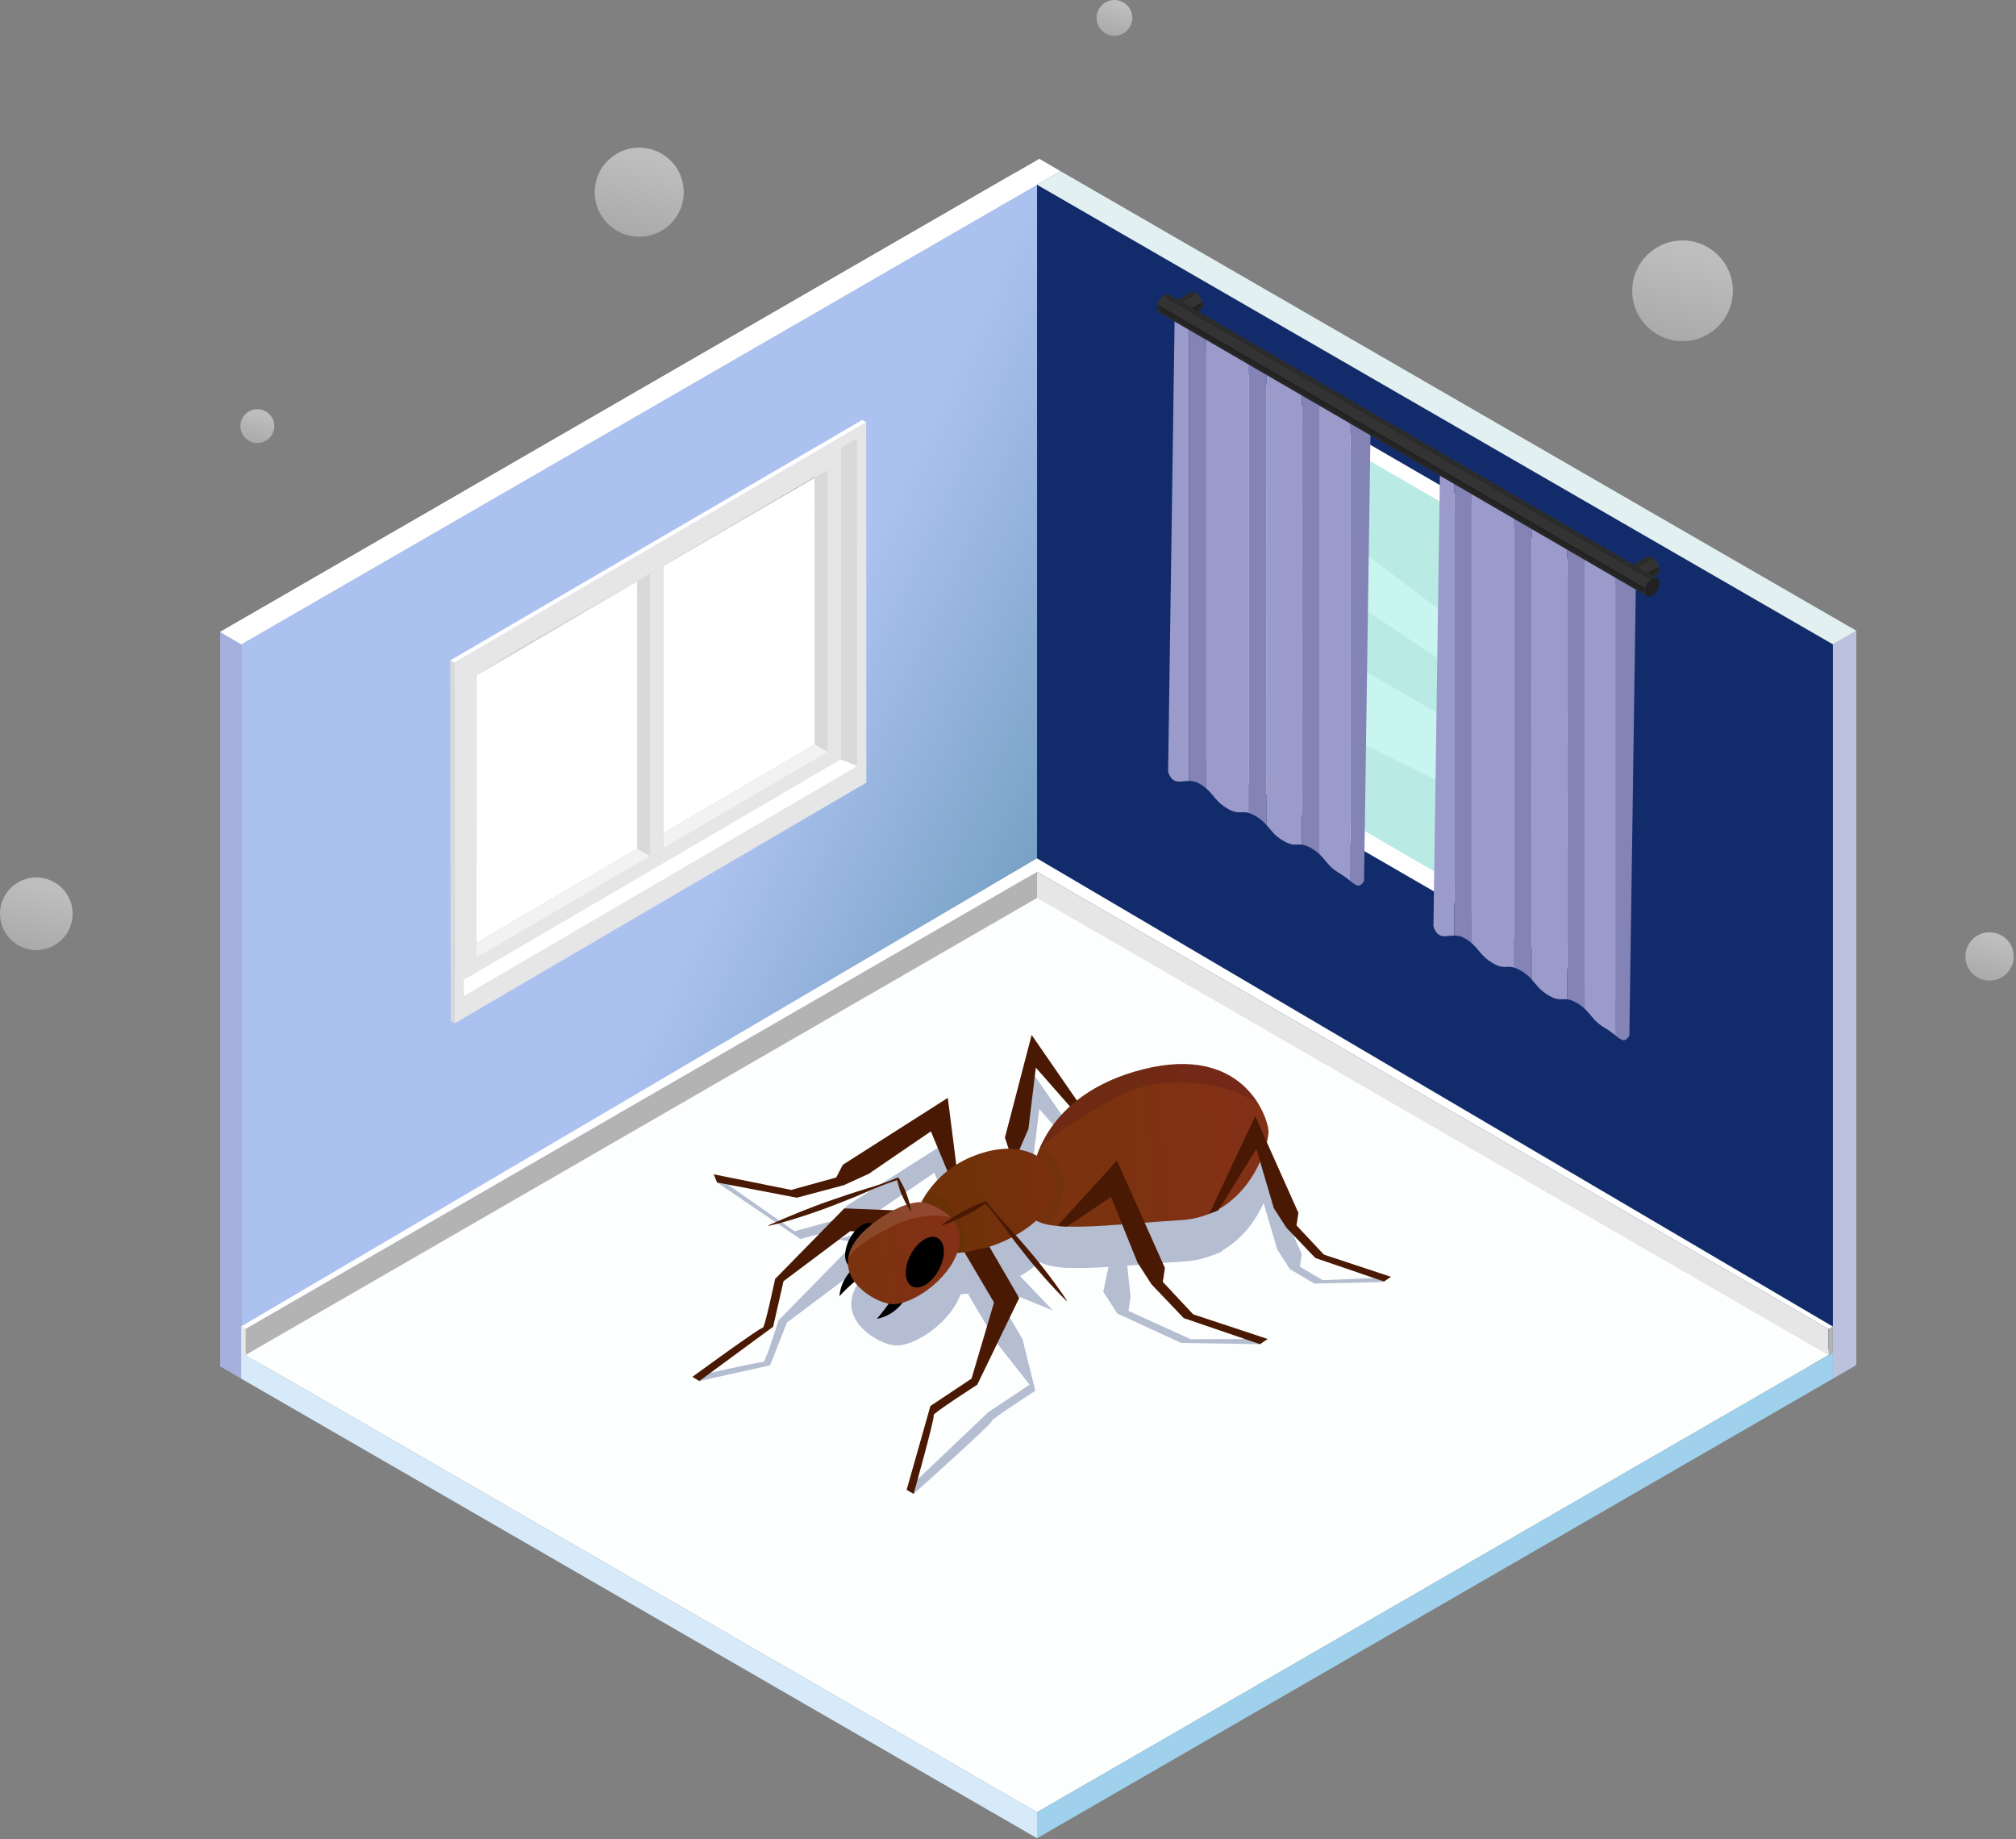 <?xml version="1.0" encoding="UTF-8"?>
<svg width="478px" height="436px" viewBox="0 0 478 436" version="1.1" xmlns="http://www.w3.org/2000/svg" xmlns:xlink="http://www.w3.org/1999/xlink">
    <rect x="0" y="0" width="478" height="436" fill="#808080" stroke="none"/>
    <!-- Generator: sketchtool 61.2 (101010) - https://sketch.com -->
    <title>1C629942-71D8-45CE-A762-95F0BD7FDA22</title>
    <desc>Created with sketchtool.</desc>
    <defs>
        <linearGradient x1="72.981%" y1="-39.248%" x2="1.178%" y2="239.613%" id="linearGradient-1">
            <stop stop-color="#FFFFFF" stop-opacity="0.7" offset="18.18%"></stop>
            <stop stop-color="#FFFFFF" stop-opacity="0.1" offset="99.73%"></stop>
        </linearGradient>
        <linearGradient x1="86.316%" y1="75.086%" x2="56.501%" y2="54.49%" id="linearGradient-2">
            <stop stop-color="#78A2C5" offset="0%"></stop>
            <stop stop-color="#ABC1F0" offset="86.99%"></stop>
        </linearGradient>
        <path d="M0.45,2.784 L4.502,0.506 C4.815,0.324 5.249,0.35 5.729,0.627 L1.677,2.905 C1.197,2.628 0.762,2.602 0.45,2.784 Z" id="path-3"></path>
        <path d="M5.441,4.194 L1.389,6.472 C1.696,6.293 1.888,5.912 1.889,5.37 C1.893,4.28 1.127,2.954 0.177,2.405 L4.23,0.128 C5.178,0.675 5.945,2.002 5.942,3.092 C5.94,3.634 5.749,4.014 5.441,4.194 Z" id="path-5"></path>
        <path d="M0.238,2.55 L4.29,0.273 C4.604,0.09 5.037,0.117 5.518,0.394 L1.466,2.672 C0.985,2.395 0.551,2.369 0.238,2.55 Z" id="path-7"></path>
        <path d="M5.729,4.461 L1.677,6.739 C1.984,6.56 2.176,6.179 2.178,5.638 C2.18,4.548 1.415,3.22 0.466,2.672 L4.518,0.395 C5.466,0.942 6.233,2.269 6.23,3.36 C6.229,3.901 6.037,4.282 5.729,4.461 Z" id="path-9"></path>
        <path d="M117.442,67.6 L1.714,0.345 C1.401,0.164 0.967,0.19 0.486,0.467 L116.214,67.721 C116.694,67.444 117.129,67.418 117.442,67.6 Z" id="path-11"></path>
        <path d="M0.774,4.534 L116.503,71.788 C116.195,71.609 116.004,71.228 116.002,70.686 C115.999,69.597 116.766,68.269 117.713,67.722 L1.986,0.468 C1.037,1.015 0.271,2.342 0.273,3.433 C0.276,3.974 0.467,4.354 0.774,4.534 Z" id="path-13"></path>
        <linearGradient x1="-0.129%" y1="47.025%" x2="101.513%" y2="52.681%" id="linearGradient-15">
            <stop stop-color="#7F2A2A" offset="15.67%"></stop>
            <stop stop-color="#4C3101" offset="61.22%"></stop>
        </linearGradient>
        <linearGradient x1="-77.91%" y1="27.028%" x2="61.073%" y2="52.157%" id="linearGradient-16">
            <stop stop-color="#7F2A2A" offset="15.67%"></stop>
            <stop stop-color="#4C3101" offset="61.22%"></stop>
        </linearGradient>
        <linearGradient x1="-0.688%" y1="46.564%" x2="100.452%" y2="52.945%" id="linearGradient-17">
            <stop stop-color="#7F2A2A" offset="15.67%"></stop>
            <stop stop-color="#4C3101" offset="61.22%"></stop>
        </linearGradient>
        <linearGradient x1="-102.092%" y1="34.408%" x2="81.542%" y2="53.198%" id="linearGradient-18">
            <stop stop-color="#7F2A2A" offset="15.67%"></stop>
            <stop stop-color="#4C3101" offset="61.22%"></stop>
        </linearGradient>
        <linearGradient x1="-0.822%" y1="46.357%" x2="100.417%" y2="53.986%" id="linearGradient-19">
            <stop stop-color="#7F2A2A" offset="15.67%"></stop>
            <stop stop-color="#4C3101" offset="61.22%"></stop>
        </linearGradient>
        <linearGradient x1="72.978%" y1="-39.252%" x2="1.174%" y2="239.61%" id="linearGradient-20">
            <stop stop-color="#FFFFFF" stop-opacity="0.7" offset="18.18%"></stop>
            <stop stop-color="#FFFFFF" stop-opacity="0.1" offset="99.73%"></stop>
        </linearGradient>
        <linearGradient x1="72.979%" y1="-39.246%" x2="1.178%" y2="239.608%" id="linearGradient-21">
            <stop stop-color="#FFFFFF" stop-opacity="0.7" offset="18.18%"></stop>
            <stop stop-color="#FFFFFF" stop-opacity="0.1" offset="99.73%"></stop>
        </linearGradient>
        <linearGradient x1="72.977%" y1="-39.249%" x2="1.175%" y2="239.61%" id="linearGradient-22">
            <stop stop-color="#FFFFFF" stop-opacity="0.7" offset="18.18%"></stop>
            <stop stop-color="#FFFFFF" stop-opacity="0.1" offset="99.73%"></stop>
        </linearGradient>
        <linearGradient x1="72.978%" y1="-39.243%" x2="1.179%" y2="239.607%" id="linearGradient-23">
            <stop stop-color="#FFFFFF" stop-opacity="0.7" offset="18.18%"></stop>
            <stop stop-color="#FFFFFF" stop-opacity="0.1" offset="99.73%"></stop>
        </linearGradient>
        <linearGradient x1="72.98%" y1="-39.247%" x2="1.178%" y2="239.612%" id="linearGradient-24">
            <stop stop-color="#FFFFFF" stop-opacity="0.7" offset="18.18%"></stop>
            <stop stop-color="#FFFFFF" stop-opacity="0.1" offset="99.73%"></stop>
        </linearGradient>
        <linearGradient x1="72.98%" y1="-39.247%" x2="1.179%" y2="239.611%" id="linearGradient-25">
            <stop stop-color="#FFFFFF" stop-opacity="0.7" offset="18.18%"></stop>
            <stop stop-color="#FFFFFF" stop-opacity="0.1" offset="99.73%"></stop>
        </linearGradient>
    </defs>
    <g id="Page-1" stroke="none" stroke-width="1" fill="none" fill-rule="evenodd">
        <g id="Plagas_Hormigas_Desktop-1366x768_9" transform="translate(-834, -268)">
            <g id="Hero-Image" transform="translate(0, 170)">
                <g id="Hormigas" transform="translate(834, 98)">
                    <g id="Burbujas_1_" transform="translate(223.875, 93.25)" fill="url(#linearGradient-1)" fill-rule="nonzero" opacity="0.7">
                        <circle id="Oval" cx="6.163" cy="6.07" r="6.061"></circle>
                    </g>
                    <polygon id="Path" fill="url(#linearGradient-2)" fill-rule="nonzero" points="57.201 326.814 245.894 217.872 245.894 43.785 57.201 152.727"></polygon>
                    <polygon id="Path" fill="#A6B0DD" fill-rule="nonzero" points="57.201 326.813 52.196 323.893 52.196 149.806 57.201 152.727"></polygon>
                    <polygon id="Path" fill="#FFFFFF" fill-rule="nonzero" points="52.196 149.806 57.201 152.727 251.442 40.569 246.436 37.647"></polygon>
                    <polygon id="Path" fill="#FFFFFF" fill-rule="nonzero" points="245.894 43.785 240.707 40.956 52.196 149.806 57.201 152.727"></polygon>
                    <g id="Group" transform="translate(245.721, 40.526)" fill-rule="nonzero">
                        <polygon id="Path" fill="#122B6B" points="188.867 286.288 0.174 177.346 0.174 3.259 188.867 112.201"></polygon>
                        <polygon id="Path" fill="#BCC1DD" points="194.414 283.071 188.867 286.289 188.867 112.201 194.414 108.985"></polygon>
                        <polygon id="Path" fill="#E2F0F2" points="5.721 0.042 0.174 3.259 188.867 112.201 194.414 108.985"></polygon>
                    </g>
                    <g id="Group" transform="translate(56.97, 211.345)" fill-rule="nonzero">
                        <polygon id="Path" fill="#FDFFFF" points="377.62 109.293 280.227 165.519 217.676 201.636 188.92 218.236 0.232 109.293 28.987 92.693 91.538 56.587 188.92 0.361"></polygon>
                        <polygon id="Path" fill="#9FD1ED" points="377.617 109.299 377.617 115.47 188.924 224.41 188.924 218.239"></polygon>
                        <polygon id="Path" fill="#D7EAF9" points="0.231 109.299 0.231 115.468 188.924 224.41 188.924 218.239"></polygon>
                    </g>
                    <g id="Group" transform="translate(242.889, 203.323)" fill-rule="nonzero">
                        <polygon id="Path" fill="#E6E6E6" points="190.666 117.929 0.256 7.951 0.256 1.76 190.666 111.738"></polygon>
                        <polygon id="Path" fill="#B3B3B3" points="191.698 117.341 190.666 117.93 190.666 111.738 191.698 111.149"></polygon>
                        <polygon id="Path" fill="#FFFFFF" points="3.005 0.173 0.256 1.76 190.666 111.738 191.698 111.149"></polygon>
                    </g>
                    <g id="Group" transform="translate(56.97, 204.739)" fill-rule="nonzero">
                        <polygon id="Path" fill="#B3B3B3" points="1.263 116.46 188.924 8.121 188.924 1.93 1.263 110.268"></polygon>
                        <polygon id="Path" fill="#E6E6E6" points="0.231 115.872 1.263 116.461 1.263 110.268 0.231 109.68"></polygon>
                        <polygon id="Path" fill="#FFFFFF" points="186.175 0.344 188.924 1.93 1.263 110.268 0.231 109.68"></polygon>
                    </g>
                    <g id="Group" transform="translate(274, 69)">
                        <g transform="translate(111.5, 62.5)">
                            <g transform="translate(0.5, 0)">
                                <g id="SVGID_898_-link" fill="#333333" fill-rule="nonzero">
                                    <path d="M0.45,2.784 L4.502,0.506 C4.815,0.324 5.249,0.35 5.729,0.627 L1.677,2.905 C1.197,2.628 0.762,2.602 0.45,2.784 Z" id="SVGID_898_"></path>
                                </g>
                                <g id="Clipped">
                                    <mask id="mask-4" fill="white">
                                        <use xlink:href="#path-3"></use>
                                    </mask>
                                    <g id="SVGID_898_"></g>
                                    <g id="Group" mask="url(#mask-4)" fill="#212121" fill-rule="nonzero">
                                        <path d="M0.45,2.784 L4.502,0.506 C4.676,0.405 4.889,0.368 5.126,0.404 L1.073,2.682 C0.837,2.646 0.625,2.683 0.45,2.784 L0.45,2.784 Z" id="Path"></path>
                                        <path d="M1.073,2.681 L5.126,0.403 C5.266,0.424 5.414,0.47 5.569,0.542 L1.516,2.821 C1.361,2.748 1.214,2.702 1.073,2.681 L1.073,2.681 Z" id="Path"></path>
                                        <path d="M1.516,2.821 L5.569,0.542 C5.622,0.568 5.676,0.596 5.73,0.627 L1.677,2.905 C1.623,2.874 1.569,2.846 1.516,2.821 L1.516,2.821 Z" id="Path"></path>
                                    </g>
                                </g>
                            </g>
                            <g transform="translate(2, 0.5)">
                                <g id="SVGID_900_-link" fill="#333333" fill-rule="nonzero">
                                    <path d="M5.441,4.194 L1.389,6.472 C1.696,6.293 1.888,5.912 1.889,5.37 C1.893,4.28 1.127,2.954 0.177,2.405 L4.23,0.128 C5.178,0.675 5.945,2.002 5.942,3.092 C5.94,3.634 5.749,4.014 5.441,4.194 Z" id="SVGID_900_"></path>
                                </g>
                                <g id="Clipped">
                                    <mask id="mask-6" fill="white">
                                        <use xlink:href="#path-5"></use>
                                    </mask>
                                    <g id="SVGID_900_"></g>
                                    <g id="Group" mask="url(#mask-6)" fill-rule="nonzero">
                                        <path d="M0.177,2.405 L4.23,0.128 C4.332,0.186 4.431,0.254 4.527,0.329 L0.475,2.607 C0.378,2.531 0.279,2.464 0.177,2.405 L0.177,2.405 Z" id="Path" fill="#212121"></path>
                                        <path d="M0.475,2.607 L4.527,0.329 C5.128,0.796 5.621,1.562 5.832,2.325 L1.779,4.603 C1.569,3.84 1.076,3.075 0.475,2.607 L0.475,2.607 Z" id="Path" fill="#333333"></path>
                                        <path d="M1.779,4.603 L5.832,2.325 C5.884,2.514 5.919,2.704 5.934,2.89 L1.881,5.168 C1.867,4.982 1.831,4.793 1.779,4.603 L1.779,4.603 Z" id="Path" fill="#212121"></path>
                                        <path d="M1.881,5.168 L5.934,2.89 C5.939,2.958 5.941,3.026 5.941,3.092 C5.941,3.204 5.933,3.308 5.918,3.405 L1.865,5.683 C1.881,5.585 1.889,5.481 1.889,5.37 C1.889,5.303 1.887,5.236 1.881,5.168 L1.881,5.168 Z" id="Path" fill="#212121"></path>
                                        <path d="M1.865,5.683 L5.918,3.405 C5.857,3.781 5.686,4.051 5.441,4.194 L1.389,6.472 C1.633,6.329 1.804,6.059 1.865,5.683 L1.865,5.683 Z" id="Path" fill="#212121"></path>
                                    </g>
                                </g>
                            </g>
                            <path d="M2.178,2.905 C3.126,3.453 3.893,4.78 3.89,5.87 C3.886,6.96 3.115,7.4 2.167,6.853 C1.213,6.302 0.447,4.975 0.45,3.885 C0.453,2.795 1.224,2.355 2.178,2.905 Z" id="Path" fill="#212121" fill-rule="nonzero"></path>
                        </g>
                        <g transform="translate(3.5, 0)">
                            <g transform="translate(0.5, 0)">
                                <g id="SVGID_902_-link" fill="#333333" fill-rule="nonzero">
                                    <path d="M0.238,2.55 L4.29,0.273 C4.604,0.09 5.037,0.117 5.518,0.394 L1.466,2.672 C0.985,2.395 0.551,2.369 0.238,2.55 Z" id="SVGID_902_"></path>
                                </g>
                                <g id="Clipped">
                                    <mask id="mask-8" fill="white">
                                        <use xlink:href="#path-7"></use>
                                    </mask>
                                    <g id="SVGID_902_"></g>
                                    <g id="Group" mask="url(#mask-8)" fill="#212121" fill-rule="nonzero">
                                        <path d="M0.238,2.55 L4.29,0.273 C4.465,0.171 4.678,0.135 4.915,0.17 L0.862,2.448 C0.625,2.413 0.412,2.45 0.238,2.55 L0.238,2.55 Z" id="Path"></path>
                                        <path d="M0.862,2.448 L4.915,0.17 C5.054,0.191 5.202,0.237 5.357,0.309 L1.304,2.587 C1.15,2.515 1.002,2.469 0.862,2.448 L0.862,2.448 Z" id="Path"></path>
                                        <path d="M1.304,2.587 L5.356,0.309 C5.41,0.335 5.463,0.363 5.518,0.394 L1.466,2.672 C1.411,2.64 1.357,2.612 1.304,2.587 L1.304,2.587 Z" id="Path"></path>
                                    </g>
                                </g>
                            </g>
                            <g transform="translate(1.5, 0)">
                                <g id="SVGID_904_-link" fill="#333333" fill-rule="nonzero">
                                    <path d="M5.729,4.461 L1.677,6.739 C1.984,6.56 2.176,6.179 2.178,5.638 C2.18,4.548 1.415,3.22 0.466,2.672 L4.518,0.395 C5.466,0.942 6.233,2.269 6.23,3.36 C6.229,3.901 6.037,4.282 5.729,4.461 Z" id="SVGID_904_"></path>
                                </g>
                                <g id="Clipped">
                                    <mask id="mask-10" fill="white">
                                        <use xlink:href="#path-9"></use>
                                    </mask>
                                    <g id="SVGID_904_"></g>
                                    <g id="Group" mask="url(#mask-10)" fill-rule="nonzero">
                                        <path d="M0.466,2.672 L4.518,0.394 C4.62,0.453 4.719,0.52 4.816,0.596 L0.763,2.873 C0.666,2.799 0.567,2.731 0.466,2.672 L0.466,2.672 Z" id="Path" fill="#212121"></path>
                                        <path d="M0.763,2.873 L4.816,0.596 C5.417,1.063 5.909,1.829 6.12,2.591 L2.067,4.87 C1.857,4.107 1.364,3.341 0.763,2.873 L0.763,2.873 Z" id="Path" fill="#333333"></path>
                                        <path d="M2.067,4.87 L6.12,2.591 C6.173,2.781 6.207,2.972 6.222,3.157 L2.17,5.435 C2.155,5.25 2.12,5.059 2.067,4.87 L2.067,4.87 Z" id="Path" fill="#212121"></path>
                                        <path d="M2.17,5.435 L6.222,3.157 C6.228,3.225 6.23,3.292 6.23,3.36 C6.229,3.47 6.221,3.575 6.206,3.671 L2.154,5.949 C2.169,5.853 2.178,5.748 2.178,5.638 C2.178,5.571 2.175,5.503 2.17,5.435 L2.17,5.435 Z" id="Path" fill="#212121"></path>
                                        <path d="M2.153,5.949 L6.205,3.671 C6.145,4.048 5.974,4.319 5.729,4.461 L1.677,6.739 C1.921,6.596 2.092,6.326 2.153,5.949 L2.153,5.949 Z" id="Path" fill="#212121"></path>
                                    </g>
                                </g>
                            </g>
                            <path d="M1.966,2.672 C2.914,3.22 3.68,4.547 3.678,5.637 C3.675,6.727 2.903,7.167 1.954,6.619 C1.001,6.069 0.235,4.741 0.238,3.651 C0.241,2.562 1.012,2.122 1.966,2.672 Z" id="Path" fill="#212121" fill-rule="nonzero"></path>
                        </g>
                        <g transform="translate(9.5, 12.5)" fill-rule="nonzero" id="Path">
                            <g transform="translate(32, 18.5)">
                                <polygon fill="#FFFFFF" points="35.538 117.705 0.186 97.24 0.186 0.105 35.538 20.57"></polygon>
                                <polygon fill="#B9EAE4" points="32.172 22.517 32.172 111.879 31.58 111.536 16.525 102.814 6.894 97.235 3.55 95.296 3.55 5.927 3.583 5.947 18.639 14.669 30.954 21.809"></polygon>
                                <path d="M3.55,27.848 C13.15,34.965 22.696,42.166 32.173,49.463 L32.173,60.642 C22.704,54.188 13.17,47.815 3.55,41.567 L3.55,27.848 Z" fill="#C9F5F0"></path>
                                <path d="M3.55,56.48 C13.117,61.954 22.684,67.428 32.173,73.008 L32.173,88.508 C22.677,83.693 13.129,78.999 3.55,74.371 L3.55,56.48 Z" fill="#C9F5F0"></path>
                                <polygon fill="#FFFFFF" points="4.435 94.897 4.435 6.439 3.551 5.929 3.551 95.296 32.172 111.882 32.172 110.972"></polygon>
                                <polygon fill="#C2BFBA" points="3.551 95.296 4.435 94.897 4.435 6.439 3.551 5.929"></polygon>
                            </g>
                            <g>
                                <polygon fill="#E6E6E6" points="35.551 117.719 0.201 97.253 0.201 0.118 35.551 20.584"></polygon>
                                <polygon fill="#B9EAE4" points="32.187 22.529 32.187 111.892 31.594 111.549 16.54 102.827 6.909 97.248 3.563 95.31 3.563 5.94 3.598 5.96 18.652 14.682 30.968 21.823"></polygon>
                                <path d="M3.563,23.046 C13.146,29.918 22.691,36.854 32.187,43.867 L32.187,57.889 C22.741,51.797 13.207,45.837 3.563,40.05 L3.563,23.046 Z" fill="#C9F5F0"></path>
                                <path d="M3.563,56.453 C13.04,62.073 22.607,67.572 32.187,73.055 L32.187,91.25 C22.664,86.667 13.116,82.14 3.563,77.618 L3.563,56.453 Z" fill="#C9F5F0"></path>
                                <polygon fill="#FFFFFF" points="4.449 94.909 4.449 6.452 3.566 5.942 3.566 95.309 32.187 111.894 32.187 110.986"></polygon>
                                <polygon fill="#C2BFBA" points="3.566 95.309 4.449 94.909 4.449 6.452 3.566 5.942"></polygon>
                            </g>
                            <g transform="translate(64, 37)">
                                <polygon fill="#E6E6E6" points="35.523 117.745 0.172 97.28 0.172 0.145 35.523 20.61"></polygon>
                                <polygon fill="#B9EAE4" points="32.158 22.556 32.158 111.919 31.567 111.576 16.512 102.854 6.88 97.275 3.535 95.337 3.535 5.966 3.57 5.987 18.625 14.709 30.941 21.849"></polygon>
                                <path d="M3.535,33.566 C13.156,41.011 22.702,48.559 32.158,56.226 L32.158,64.314 C22.663,57.65 13.13,51.009 3.535,44.441 L3.535,33.566 Z" fill="#C9F5F0"></path>
                                <path d="M3.535,56.49 C13.2,62.213 22.768,68.064 32.158,74.151 L32.158,86.904 C22.692,81.673 13.143,76.631 3.535,71.722 L3.535,56.49 Z" fill="#C9F5F0"></path>
                                <polygon fill="#FFFFFF" points="4.421 94.936 4.421 6.479 3.538 5.97 3.538 95.336 32.158 111.921 32.158 111.013"></polygon>
                                <polygon fill="#C2BFBA" points="3.538 95.336 4.421 94.936 4.421 6.479 3.538 5.97"></polygon>
                            </g>
                        </g>
                        <g transform="translate(0, 0.5)">
                            <g transform="translate(65.5, 41.5)" fill-rule="nonzero" id="Path">
                                <path d="M32.102,17.89 L32.102,125.881 C30.741,125.705 30.046,126.331 27.712,124.983 C25.574,123.749 24.811,122.448 23.653,121.165 L23.653,13.012 L32.102,17.89 Z" fill="#9B9BCB"></path>
                                <g transform="translate(36, 20)">
                                    <path d="M12.368,7.282 L10.829,114.504 C9.809,116.194 9.022,115.647 7.62,114.526 L7.62,4.54 L12.368,7.282 Z" fill="#8383B6"></path>
                                    <path d="M7.62,4.541 L7.62,114.527 C6.928,113.973 6.087,113.282 4.987,112.647 C2.444,111.179 1.845,109.617 0.213,108.105 L0.213,0.265 L7.62,4.541 Z" fill="#9B9BCB"></path>
                                </g>
                                <path d="M36.214,20.265 L36.214,128.104 C35.715,127.642 35.124,127.184 34.347,126.736 C33.364,126.168 32.675,125.955 32.102,125.881 L32.102,17.89 L36.214,20.265 Z" fill="#8383B6"></path>
                                <path d="M23.654,13.013 L23.654,121.166 C23.014,120.457 22.256,119.755 21.075,119.073 C20.465,118.722 19.969,118.506 19.542,118.374 L19.542,10.64 L23.654,13.013 Z" fill="#8383B6"></path>
                                <path d="M1.925,0.469 L5.316,2.426 L5.316,110.775 C3.183,110.776 1.488,111.776 0.371,108.635 L1.925,0.469 Z" fill="#9B9BCB"></path>
                                <path d="M19.541,10.639 L19.541,118.374 C17.645,117.787 17.146,118.882 14.438,117.32 C11.776,115.782 11.248,114.141 9.428,112.561 L9.428,4.8 L19.541,10.639 Z" fill="#9B9BCB"></path>
                                <path d="M9.428,4.8 L9.428,112.561 C8.981,112.174 8.459,111.79 7.804,111.412 C6.921,110.902 6.09,110.775 5.316,110.775 L5.316,2.426 L9.428,4.8 Z" fill="#8383B6"></path>
                            </g>
                            <g transform="translate(2.5, 5)" fill-rule="nonzero" id="Path">
                                <path d="M32.195,17.742 L32.195,125.733 C30.834,125.556 30.139,126.182 27.805,124.834 C25.667,123.6 24.904,122.299 23.746,121.017 L23.746,12.864 L32.195,17.742 Z" fill="#9B9BCB"></path>
                                <g transform="translate(36, 20)">
                                    <path d="M12.461,7.133 L10.921,114.356 C9.902,116.046 9.114,115.498 7.713,114.378 L7.713,4.392 L12.461,7.133 Z" fill="#8383B6"></path>
                                    <path d="M7.713,4.392 L7.713,114.378 C7.021,113.824 6.179,113.133 5.08,112.499 C2.537,111.03 1.938,109.468 0.306,107.956 L0.306,0.116 L7.713,4.392 Z" fill="#9B9BCB"></path>
                                </g>
                                <path d="M36.306,20.116 L36.306,127.956 C35.808,127.493 35.217,127.036 34.441,126.588 C33.457,126.02 32.769,125.806 32.195,125.733 L32.195,17.742 L36.306,20.116 Z" fill="#8383B6"></path>
                                <path d="M23.746,12.864 L23.746,121.017 C23.107,120.309 22.348,119.606 21.167,118.925 C20.558,118.573 20.061,118.358 19.634,118.226 L19.634,10.492 L23.746,12.864 Z" fill="#8383B6"></path>
                                <path d="M2.018,0.32 L5.41,2.277 L5.41,110.626 C3.276,110.627 1.581,111.628 0.465,108.487 L2.018,0.32 Z" fill="#9B9BCB"></path>
                                <path d="M19.634,10.491 L19.634,118.225 C17.738,117.639 17.239,118.734 14.531,117.171 C11.869,115.633 11.341,113.992 9.521,112.413 L9.521,4.652 L19.634,10.491 Z" fill="#9B9BCB"></path>
                                <path d="M9.521,4.652 L9.521,112.413 C9.074,112.025 8.552,111.641 7.897,111.263 C7.014,110.754 6.184,110.626 5.409,110.626 L5.409,2.278 L9.521,4.652 Z" fill="#8383B6"></path>
                            </g>
                            <g>
                                <g transform="translate(1.5, 0)">
                                    <g id="SVGID_906_-link" fill="#333333" fill-rule="nonzero">
                                        <path d="M117.442,67.6 L1.714,0.345 C1.401,0.164 0.967,0.19 0.486,0.467 L116.214,67.721 C116.694,67.444 117.129,67.418 117.442,67.6 Z" id="SVGID_906_"></path>
                                    </g>
                                    <g id="Clipped">
                                        <mask id="mask-12" fill="white">
                                            <use xlink:href="#path-11"></use>
                                        </mask>
                                        <g id="SVGID_906_"></g>
                                        <g id="Group" mask="url(#mask-12)" fill="#212121" fill-rule="nonzero">
                                            <path d="M117.442,67.6 L1.714,0.345 C1.539,0.244 1.327,0.207 1.089,0.243 L116.818,67.497 C117.055,67.462 117.266,67.499 117.442,67.6 L117.442,67.6 Z" id="Path"></path>
                                            <path d="M116.817,67.497 L1.089,0.243 C0.949,0.264 0.801,0.31 0.646,0.383 L116.375,67.636 C116.529,67.564 116.678,67.518 116.817,67.497 L116.817,67.497 Z" id="Path"></path>
                                            <path d="M116.375,67.636 L0.646,0.383 C0.594,0.407 0.539,0.436 0.485,0.467 L116.213,67.721 C116.268,67.69 116.322,67.662 116.375,67.636 L116.375,67.636 Z" id="Path"></path>
                                        </g>
                                    </g>
                                </g>
                                <g>
                                    <g id="SVGID_908_-link" fill="#333333" fill-rule="nonzero">
                                        <path d="M0.774,4.534 L116.503,71.788 C116.195,71.609 116.004,71.228 116.002,70.686 C115.999,69.597 116.766,68.269 117.713,67.722 L1.986,0.468 C1.037,1.015 0.271,2.342 0.273,3.433 C0.276,3.974 0.467,4.354 0.774,4.534 Z" id="SVGID_908_"></path>
                                    </g>
                                    <g id="Clipped">
                                        <mask id="mask-14" fill="white">
                                            <use xlink:href="#path-13"></use>
                                        </mask>
                                        <g id="SVGID_908_"></g>
                                        <g id="Group" mask="url(#mask-14)" fill-rule="nonzero">
                                            <path d="M117.713,67.721 L1.986,0.467 C1.884,0.525 1.784,0.593 1.688,0.668 L117.416,67.922 C117.513,67.847 117.612,67.78 117.713,67.721 L117.713,67.721 Z" id="Path" fill="#212121"></path>
                                            <path d="M117.416,67.922 L1.688,0.668 C1.087,1.137 0.595,1.902 0.385,2.664 L116.113,69.918 C116.323,69.156 116.815,68.391 117.416,67.922 L117.416,67.922 Z" id="Path" fill="#333333"></path>
                                            <path d="M116.112,69.918 L0.384,2.664 C0.331,2.854 0.296,3.045 0.281,3.23 L116.01,70.484 C116.025,70.299 116.059,70.109 116.112,69.918 L116.112,69.918 Z" id="Path" fill="#212121"></path>
                                            <path d="M116.01,70.484 L0.282,3.23 C0.277,3.298 0.274,3.365 0.274,3.432 C0.274,3.543 0.282,3.647 0.298,3.744 L116.026,70.998 C116.011,70.901 116.002,70.797 116.002,70.686 C116.002,70.62 116.004,70.552 116.01,70.484 L116.01,70.484 Z" id="Path" fill="#212121"></path>
                                            <path d="M116.026,70.999 L0.297,3.744 C0.358,4.122 0.529,4.391 0.774,4.534 L116.502,71.788 C116.258,71.645 116.087,71.375 116.026,70.999 L116.026,70.999 Z" id="Path" fill="#212121"></path>
                                        </g>
                                    </g>
                                </g>
                                <path d="M117.713,67.721 C116.765,68.269 115.999,69.596 116.002,70.686 C116.005,71.776 116.776,72.216 117.725,71.668 C118.678,71.118 119.445,69.79 119.442,68.7 C119.439,67.61 118.667,67.171 117.713,67.721 Z" id="Path" fill="#212121" fill-rule="nonzero"></path>
                            </g>
                        </g>
                    </g>
                    <g id="Group" transform="translate(106.517, 99.511)" fill-rule="nonzero">
                        <polygon id="Path" fill="#E6E6E6" points="98.896 86.009 98.86 0.585 1.183 57.59 1.305 143.061"></polygon>
                        <polygon id="Path" fill="#FFFFFF" points="0.226 57.048 1.183 57.59 98.86 0.585 97.903 0.042"></polygon>
                        <polygon id="Path" fill="#D9D9D9" points="1.305 143.061 0.348 142.517 0.226 57.048 1.183 57.59"></polygon>
                        <g transform="translate(3.303, 4.247)">
                            <g>
                                <polygon id="Path" fill="#FFFFFF" points="89.508 76.257 89.477 2.4 93.398 0.107 93.432 77.841 0.157 132.358 0.156 128.47"></polygon>
                                <polygon id="Path" fill="#D9D9D9" points="93.398 0.107 89.477 2.4 89.508 76.257 93.432 77.841"></polygon>
                                <g transform="translate(0, 2.359)">
                                    <polygon id="Path" fill="#FFFFFF" points="83.317 7.114 83.362 70.34 3.12 117.391 3.115 54.002"></polygon>
                                    <g>
                                        <path d="M0.042,52.221 L0.051,126.18 L89.474,73.885 L89.455,0.027 L0.042,52.221 Z M3.116,100.957 L3.116,54.002 L83.315,7.118 L83.362,45.422 L83.362,70.34 L83.333,70.362 L3.126,117.41 L3.116,100.957 Z" id="Shape" fill="#E6E6E6"></path>
                                        <polygon id="Path" fill="#CCCCCC" points="38.408 33.175 3.115 54.002 3.115 53.987 13.392 47.599 31.155 37.336 34.157 35.612"></polygon>
                                        <polygon id="Path" fill="#D9D9D9" points="86.409 5.331 86.409 72.113 34.157 102.439 16.394 112.732 3.115 120.874 3.13 117.411 83.362 70.344 83.362 45.42 83.317 7.114"></polygon>
                                        <polygon id="Path" fill="#F2F2F2" points="3.12 117.391 83.347 70.353 86.408 72.117 3.112 120.878"></polygon>
                                        <polygon id="Path" fill="#595959" points="3.1 54.017 3.115 54.002 3.115 100.958 3.1 88.043"></polygon>
                                        <polygon id="Path" fill="#595959" points="83.317 7.04 83.317 7.114 38.408 33.175"></polygon>
                                    </g>
                                </g>
                            </g>
                            <polygon id="Path" fill="#D9D9D9" points="41.239 97.45 44.405 99.213 44.405 32.201 41.239 34.052"></polygon>
                            <polygon id="Path" fill="#E6E6E6" points="44.388 99.213 47.554 97.45 47.554 30.335 44.388 32.201"></polygon>
                        </g>
                    </g>
                    <g id="Group" transform="translate(246.5, 300) scale(-1, 1) translate(-246.5, -300) translate(163, 245)" fill-rule="nonzero">
                        <g opacity="0.31" transform="translate(0.4, 10)" fill="#122B6B" id="Path">
                            <polygon points="101.531 34.961 104.061 15.051 128.955 30.915 130.516 33.925 141.194 36.875 160.09 23.679 159.577 25.302 139.848 38.72 128.672 35.736 122.774 33.036 108.071 22.99 103.497 33.987"></polygon>
                            <polygon points="69.635 21.192 84.183 0.137 90.516 24.46 89.584 27.311 94.843 35.209 109.674 43.023 107.866 43.847 92.718 35.672 87.145 27.474 84.947 22.407 83.187 7.887 71.882 20.747"></polygon>
                            <path d="M112.813,41.878 L128.601,41.249 L145.01,57.982 C145.01,57.982 148.165,68.087 148.632,67.873 C149.098,67.658 165.434,71.384 165.434,71.384 L163.79,72.368 L147.009,68.658 L143.01,58.513 L127.198,46.649 L109.982,47.774 L112.813,41.878 Z"></path>
                            <path d="M83.699,31.613 C83.699,31.613 81.421,14.196 57.652,8.262 C33.882,2.328 28.281,19.64 28.022,22.763 C27.764,25.886 32.589,43.104 48.883,44.043 C65.178,44.983 82.372,47.638 84.573,42.624 C86.775,37.61 83.699,31.613 83.699,31.613 Z"></path>
                            <g transform="translate(28, 6.8)" opacity="0.16">
                                <path d="M55.699,24.813 C55.699,24.813 53.421,7.396 29.652,1.462 C5.882,-4.472 0.281,12.84 0.022,15.963 C-0.236,19.086 4.589,36.304 20.883,37.243 C37.178,38.183 54.372,40.838 56.573,35.824 C58.775,30.81 55.699,24.813 55.699,24.813 Z"></path>
                            </g>
                            <g transform="translate(76.4, 26)" opacity="0.16">
                                <path d="M7.299,5.613 C7.299,5.613 6.99,3.291 5.451,0.058 C2.444,2.966 -0.097,6.048 0.198,10.446 C0.404,13.508 1.568,16.435 2.972,19.262 C5.683,18.863 7.544,18.058 8.173,16.624 C10.375,11.61 7.299,5.613 7.299,5.613 Z"></path>
                            </g>
                            <g transform="translate(30, 6.8)" opacity="0.16">
                                <path d="M2.795,8.296 C6.692,6.134 11.414,5.099 15.938,4.763 C20.733,4.406 25.641,4.691 30.175,6.365 C33.394,7.553 36.328,9.306 39.219,11.053 C41.922,12.687 44.651,14.26 47.19,16.114 C48.966,17.41 50.7,18.808 52.323,20.307 C49.962,14.728 43.721,5.474 27.652,1.462 C11.312,-2.617 3.557,4.289 0.222,10.019 C1.021,9.394 1.871,8.809 2.795,8.296 Z"></path>
                            </g>
                            <path d="M111.373,42.103 C111.373,42.103 108.453,32.871 97.741,28.752 C87.028,24.634 81.416,29.367 80.199,31.092 C78.982,32.817 76.059,40.301 86.868,46.956 C97.678,53.611 108.395,52.11 109.765,50.398 C111.135,48.685 111.373,42.103 111.373,42.103 Z"></path>
                            <path d="M111.373,42.103 C111.373,42.103 108.453,32.871 97.741,28.752 C87.028,24.634 81.416,29.367 80.199,31.092 C78.982,32.817 76.059,40.301 86.868,46.956 C97.678,53.611 108.395,52.11 109.765,50.398 C111.135,48.685 111.373,42.103 111.373,42.103 Z" opacity="0.16"></path>
                            <path d="M108.857,37.379 C107.54,37.511 106.254,38.199 105.135,39.103 C103.75,40.222 102.567,41.619 101.678,43.151 C100.169,45.751 99.771,48.665 99.668,51.591 C104.984,52.309 108.967,51.396 109.765,50.398 C111.135,48.685 111.374,42.102 111.374,42.102 C111.374,42.102 110.699,40.01 108.857,37.379 Z" opacity="0.16"></path>
                            <path d="M109.775,39.818 C109.775,39.818 100.145,42.268 101.299,49.671 C102.454,57.074 111.619,63.787 116.908,63.954 C121.474,64.099 136.61,55.212 120.568,43.901 C118.029,42.11 113.297,39.41 109.775,39.818 Z"></path>
                            <path d="M109.775,39.818 C109.775,39.818 100.145,42.268 101.299,49.671 C102.454,57.074 111.619,63.787 116.908,63.954 C121.474,64.099 136.61,55.212 120.568,43.901 C118.029,42.11 113.297,39.41 109.775,39.818 Z" opacity="0.16"></path>
                            <path d="M117.494,45.64 C120.316,47.081 123.081,48.493 125.457,50.539 C126.311,51.275 127.025,52.104 127.667,52.979 C127.245,50.264 125.227,47.186 120.568,43.901 C118.029,42.11 113.297,39.41 109.775,39.818 C109.775,39.818 105.91,40.808 103.371,43.415 C108.048,42.233 113.212,43.453 117.494,45.64 Z" opacity="0.11"></path>
                            <path d="M109.537,52.062 C110.649,54.317 110.568,56.545 109.356,57.038 C108.144,57.53 106.26,56.102 105.149,53.847 C104.037,51.592 104.119,49.365 105.33,48.872 C106.542,48.379 108.426,49.807 109.537,52.062 Z"></path>
                            <polygon points="78.069 45.415 63.958 29.914 61.539 52.458 62.038 55.75 47.308 62.453 29.032 62.407 30.86 63.639 49.55 63.348 64.679 56.373 68.01 51.228 65.366 38.542 75.83 45.555"></polygon>
                            <polygon points="42.067 42.528 31.181 19.367 20.932 42.317 21.382 45.282 15.958 48.467 0.243 47.804 1.89 48.914 17.978 49.273 23.762 45.844 26.763 41.208 30.888 27.174 39.923 41.72"></polygon>
                            <path d="M94.192,50.348 L87.136,62.502 L84.124,74.686 C84.124,74.686 94.868,81.594 94.462,81.895 C94.057,82.196 112.976,99.128 112.976,99.128 L114.633,98.162 L95.232,79.73 L85.478,73.238 L93.099,63.552 L100.113,51.679 L94.192,50.348 Z"></path>
                            <polyline points="105.48 45.238 95.066 39.805 79.958 55.653"></polyline>
                            <path d="M112.813,41.878 L115.896,34.216 C115.896,34.216 128.743,38.195 130.953,38.793"></path>
                        </g>
                        <g id="Path">
                            <polygon fill="#491904" points="102.743 35.159 105.273 15.249 130.167 31.113 131.728 34.123 142.406 37.073 160.772 33.375 159.977 35.302 141.06 38.918 129.884 35.934 123.986 33.234 109.283 23.188 104.709 34.185"></polygon>
                            <polygon fill="#491904" points="70.847 21.39 85.395 0.335 91.728 24.658 90.796 27.509 96.055 35.407 110.885 43.221 109.078 44.045 93.93 35.87 88.357 27.672 86.159 22.605 84.399 8.085 73.094 20.945"></polygon>
                            <path d="M114.025,42.076 L129.813,41.447 L146.222,58.18 C146.222,58.18 148.696,69.97 149.163,69.756 C149.63,69.542 165.834,81.384 165.834,81.384 L164.19,82.368 L146.687,69.507 L144.222,58.711 L128.41,46.847 L111.194,47.972 L114.025,42.076 Z" fill="#491904"></path>
                            <path d="M84.911,31.811 C84.911,31.811 82.633,14.394 58.864,8.46 C35.094,2.526 29.493,19.838 29.234,22.961 C28.976,26.084 33.801,43.302 50.095,44.241 C66.39,45.181 83.584,47.836 85.785,42.822 C87.986,37.808 84.911,31.811 84.911,31.811 Z" fill="#843212"></path>
                            <path d="M84.911,31.811 C84.911,31.811 82.633,14.394 58.864,8.46 C35.094,2.526 29.493,19.838 29.234,22.961 C28.976,26.084 33.801,43.302 50.095,44.241 C66.39,45.181 83.584,47.836 85.785,42.822 C87.986,37.808 84.911,31.811 84.911,31.811 Z" fill="url(#linearGradient-15)" opacity="0.16"></path>
                            <path d="M84.911,31.811 C84.911,31.811 84.602,29.489 83.063,26.256 C80.056,29.164 77.515,32.246 77.81,36.643 C78.016,39.706 79.18,42.633 80.584,45.46 C83.295,45.061 85.156,44.256 85.785,42.822 C87.987,37.809 84.911,31.811 84.911,31.811 Z" fill="url(#linearGradient-16)" opacity="0.16"></path>
                            <path d="M34.007,15.294 C37.904,13.132 42.626,12.097 47.15,11.761 C51.946,11.404 56.853,11.689 61.388,13.363 C64.606,14.551 67.541,16.304 70.431,18.051 C73.135,19.685 75.863,21.258 78.402,23.112 C80.179,24.408 81.912,25.806 83.535,27.305 C81.174,21.726 74.933,12.472 58.864,8.46 C42.524,4.381 34.77,11.287 31.435,17.017 C32.233,16.392 33.083,15.807 34.007,15.294 Z" fill="#270128" opacity="0.16"></path>
                            <path d="M112.585,42.301 C112.585,42.301 109.665,33.069 98.953,28.95 C88.24,24.832 82.628,29.565 81.411,31.29 C80.193,33.015 77.27,40.499 88.08,47.154 C98.89,53.809 109.607,52.308 110.977,50.596 C112.347,48.883 112.585,42.301 112.585,42.301 Z" fill="#77310A"></path>
                            <path d="M112.585,42.301 C112.585,42.301 109.665,33.069 98.953,28.95 C88.24,24.832 82.628,29.565 81.411,31.29 C80.193,33.015 77.27,40.499 88.08,47.154 C98.89,53.809 109.607,52.308 110.977,50.596 C112.347,48.883 112.585,42.301 112.585,42.301 Z" fill="url(#linearGradient-17)" opacity="0.16"></path>
                            <path d="M110.068,37.577 C108.751,37.709 107.466,38.397 106.347,39.301 C104.962,40.42 103.778,41.817 102.89,43.349 C101.381,45.949 100.982,48.863 100.88,51.789 C106.195,52.507 110.178,51.594 110.977,50.596 C112.347,48.883 112.585,42.3 112.585,42.3 C112.585,42.3 111.911,40.208 110.068,37.577 Z" fill="url(#linearGradient-18)" opacity="0.16"></path>
                            <path d="M128.682,48.947 C130.078,51.792 129.887,54.646 128.256,55.322 C126.626,55.998 124.172,54.238 122.776,51.393 C121.38,48.548 121.57,45.694 123.201,45.018 C124.832,44.342 127.286,46.102 128.682,48.947 Z" fill="#000000"></path>
                            <path d="M114.569,61.324 C114.569,61.324 116.373,66.496 122.108,67.64 C122.108,67.64 117.375,62.27 117.76,60.635" fill="#000000"></path>
                            <path d="M125.478,54.114 C125.478,54.114 130.436,56.445 130.979,62.268 C130.979,62.268 126.129,57.004 124.462,57.218" fill="#000000"></path>
                            <path d="M110.986,40.016 C110.986,40.016 101.356,42.466 102.511,49.869 C103.665,57.272 112.831,63.985 118.12,64.152 C122.686,64.297 137.822,55.41 121.78,44.099 C119.241,42.309 114.508,39.608 110.986,40.016 Z" fill="#843212"></path>
                            <path d="M110.986,40.016 C110.986,40.016 101.356,42.466 102.511,49.869 C103.665,57.272 112.831,63.985 118.12,64.152 C122.686,64.297 137.822,55.41 121.78,44.099 C119.241,42.309 114.508,39.608 110.986,40.016 Z" fill="url(#linearGradient-19)" opacity="0.16"></path>
                            <path d="M118.706,45.838 C121.528,47.279 124.293,48.691 126.669,50.737 C127.523,51.473 128.237,52.302 128.879,53.177 C128.457,50.462 126.439,47.384 121.78,44.099 C119.241,42.308 114.509,39.608 110.987,40.016 C110.987,40.016 107.122,41.006 104.583,43.613 C109.26,42.431 114.424,43.651 118.706,45.838 Z" fill="#FFFFFF" opacity="0.11"></path>
                            <path d="M114.238,52.711 C115.808,55.924 115.508,59.19 113.568,60.004 C111.629,60.819 108.784,58.874 107.214,55.661 C105.644,52.448 105.943,49.182 107.883,48.368 C109.822,47.553 112.667,49.497 114.238,52.711 Z" fill="#000000"></path>
                            <polygon fill="#491904" points="79.281 45.613 65.17 30.112 53.795 55.584 54.294 58.874 47.095 66.56 29.432 72.407 31.26 73.639 49.337 67.456 56.935 59.498 60.266 54.353 66.578 38.74 77.042 45.753"></polygon>
                            <polygon fill="#491904" points="43.278 42.726 32.393 19.565 22.144 42.515 22.594 45.48 16.108 52.405 0.194 57.672 1.841 58.782 18.128 53.211 24.974 46.042 27.975 41.406 32.1 27.372 41.135 41.918"></polygon>
                            <path d="M95.404,50.546 L88.348,62.7 L98.292,83.249 C98.292,83.249 109.036,90.157 108.63,90.458 C108.225,90.759 113.376,109.128 113.376,109.128 L115.033,108.162 L109.4,88.292 L99.645,81.801 L94.311,63.75 L101.325,51.877 L95.404,50.546 Z" fill="#491904"></path>
                            <path d="M106.662,45.492 C105.714,45.194 104.8,44.828 103.896,44.446 C102.994,44.059 102.101,43.653 101.226,43.215 C100.342,42.792 99.481,42.326 98.646,41.811 C97.81,41.296 97,40.735 96.161,40.226 L96.472,40.162 C94.779,42.031 93.247,44.031 91.776,46.082 C90.313,48.14 88.746,50.112 87.19,52.092 C85.632,54.072 84.01,55.998 82.332,57.879 C80.658,59.763 78.944,61.613 77.133,63.385 L77.034,63.303 C78.422,61.184 79.906,59.145 81.431,57.138 C82.952,55.129 84.529,53.165 86.171,51.255 C87.813,49.345 89.446,47.427 91.182,45.594 C92.91,43.755 94.577,41.866 96.083,39.844 L96.195,39.693 L96.393,39.78 C97.29,40.176 98.215,40.52 99.115,40.911 C100.016,41.301 100.89,41.741 101.742,42.224 C102.603,42.691 103.446,43.191 104.28,43.709 C105.11,44.233 105.933,44.772 106.72,45.379 L106.662,45.492 Z" fill="#491904"></path>
                            <path d="M113.965,42.052 C114.063,41.35 114.23,40.675 114.412,40.006 C114.601,39.34 114.809,38.682 115.049,38.037 C115.278,37.387 115.539,36.75 115.857,36.136 C116.172,35.522 116.545,34.93 116.864,34.316 L116.988,34.078 L117.198,34.168 C119.704,35.233 122.284,36.101 124.894,36.882 C127.509,37.65 130.078,38.543 132.652,39.424 C135.226,40.302 137.771,41.26 140.294,42.279 C141.556,42.785 142.814,43.306 144.067,43.838 L147.812,45.468 L147.778,45.592 C145.091,45.017 142.492,44.204 139.896,43.38 C137.303,42.55 134.736,41.648 132.201,40.658 C129.665,39.672 127.127,38.693 124.636,37.585 C122.14,36.49 119.614,35.478 117.017,34.66 L117.351,34.512 C117.156,35.176 117.015,35.86 116.817,36.523 C116.621,37.186 116.368,37.826 116.083,38.453 C115.809,39.085 115.503,39.704 115.178,40.315 C114.846,40.923 114.5,41.526 114.084,42.1 L113.965,42.052 Z" fill="#491904"></path>
                        </g>
                    </g>
                    <circle id="Oval" fill="url(#linearGradient-20)" fill-rule="nonzero" opacity="0.7" cx="61.014" cy="101.014" r="4.014"></circle>
                    <circle id="Oval" fill="url(#linearGradient-21)" fill-rule="nonzero" opacity="0.7" cx="8.61" cy="216.61" r="8.61"></circle>
                    <circle id="Oval" fill="url(#linearGradient-22)" fill-rule="nonzero" opacity="0.7" cx="264.236" cy="4.236" r="4.236"></circle>
                    <circle id="Oval" fill="url(#linearGradient-23)" fill-rule="nonzero" opacity="0.7" cx="471.732" cy="226.732" r="5.732"></circle>
                    <circle id="Oval" fill="url(#linearGradient-24)" fill-rule="nonzero" opacity="0.7" cx="151.561" cy="45.561" r="10.561"></circle>
                    <circle id="Oval" fill="url(#linearGradient-25)" fill-rule="nonzero" opacity="0.7" cx="398.937" cy="68.937" r="11.937"></circle>
                </g>
            </g>
        </g>
    </g>
</svg>